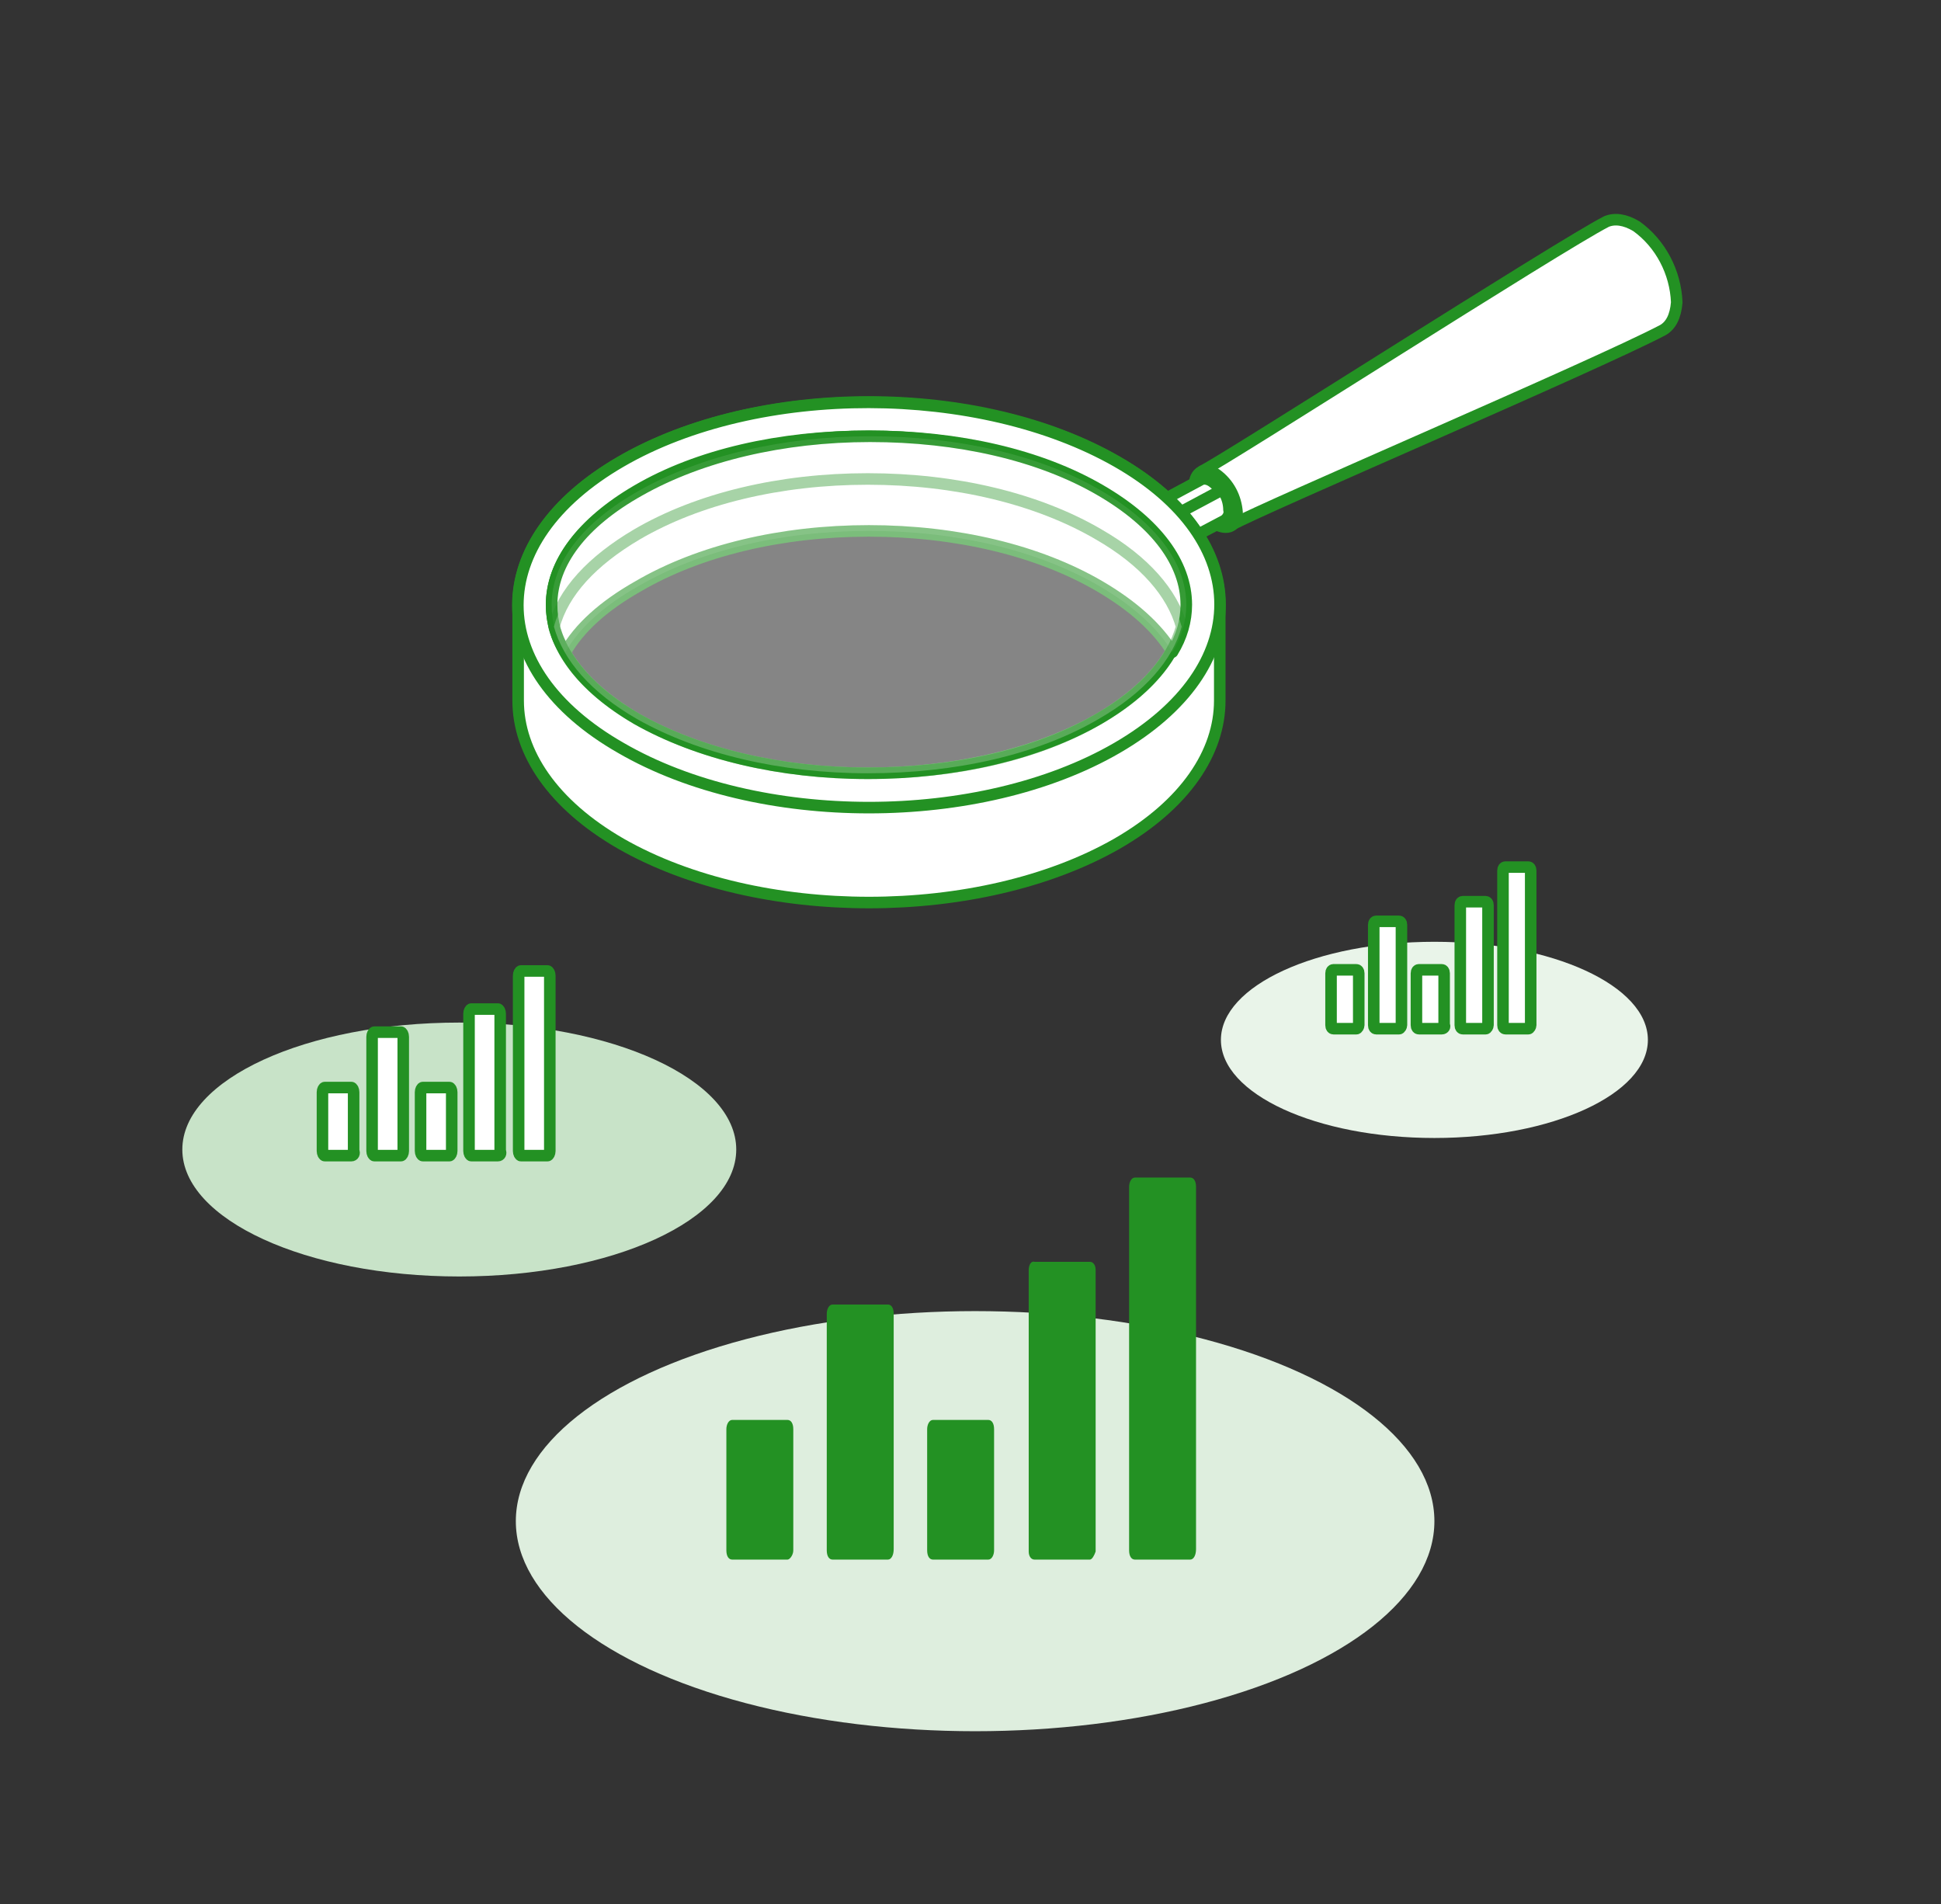<?xml version="1.0" encoding="utf-8"?>
<!-- Generator: Adobe Illustrator 28.2.0, SVG Export Plug-In . SVG Version: 6.00 Build 0)  -->
<svg version="1.1" id="レイヤー_1" xmlns="http://www.w3.org/2000/svg" xmlns:xlink="http://www.w3.org/1999/xlink" x="0px"
	 y="0px" viewBox="0 0 168.2 165" style="enable-background:new 0 0 168.2 165;" xml:space="preserve">
<rect x="0" y="0" width="168.2" height="165" fill="#333333" stroke="none"/>
<style type="text/css">
	.st0{fill:#FFFFFF;stroke:#239123;stroke-linecap:round;stroke-linejoin:round;stroke-miterlimit:10;}
	.st1{fill:#FFFFFF;stroke:#239123;stroke-linecap:round;stroke-linejoin:round;stroke-miterlimit:10;enable-background:new    ;}
	
		.st2{opacity:0.1;fill:#FFFFFF;stroke:#239123;stroke-linecap:round;stroke-linejoin:round;stroke-miterlimit:10;enable-background:new    ;}
	
		.st3{opacity:0.4;fill:#FFFFFF;stroke:#239123;stroke-linecap:round;stroke-linejoin:round;stroke-miterlimit:10;enable-background:new    ;}
	.st4{fill:#C8E3C8;}
	.st5{fill:#E9F4E9;}
	.st6{fill:#DEEEDE;}
	.st7{fill:#239123;}
	.st8{fill:#FFFFFF;stroke:#239123;stroke-miterlimit:10;}
</style>
<g>
	<g>
		<path class="st0" d="M145.3,26.2c-0.1-2.6-1.4-5.1-3.5-6.6c-1-0.6-1.9-0.7-2.6-0.4l0,0c-4.1,2.1-33.1,20.7-35,21.6h0
			c-0.4,0.3-0.6,0.7-0.6,1.2c0,1.3,0.7,2.6,1.8,3.3c0.4,0.3,0.9,0.4,1.3,0.2h0c2.9-1.6,31.5-13.8,37.4-16.9l0,0
			C144.8,28.2,145.2,27.4,145.3,26.2z"/>
		<path class="st0" d="M105.3,45.4c-1.1-0.8-1.7-2-1.8-3.3c0-1.2,0.9-1.7,1.9-1c1.1,0.8,1.7,2,1.8,3.3
			C107.2,45.6,106.4,46,105.3,45.4z"/>
		<path class="st0" d="M96.7,46.2c0,1,0.5,2,1.4,2.5c0.3,0.2,0.7,0.3,1,0.1l0,0l7-3.7l0,0c0.3-0.2,0.5-0.6,0.4-0.9
			c0-1-0.5-2-1.4-2.5c-0.3-0.2-0.7-0.3-1-0.1l0,0l-7,3.7l0,0C96.8,45.5,96.7,45.8,96.7,46.2z"/>
		<path class="st0" d="M97.1,45.3c-0.3,0.2-0.5,0.6-0.5,0.9c0,0.4,0.1,0.7,0.2,1.1l9-4.8c-0.2-0.3-0.5-0.6-0.8-0.8
			c-0.3-0.2-0.7-0.3-1-0.1L97.1,45.3z"/>
		<path class="st0" d="M105.7,52.4c0-4.5-3-9-8.9-12.4c-11.9-6.9-31.1-6.9-43,0c-5.9,3.4-8.9,7.9-8.9,12.4l0,0v8.3
			c0,4.5,3,9,8.9,12.4c11.9,6.8,31.1,6.8,43,0c5.9-3.4,8.9-7.9,8.9-12.4V52.4z M55.2,42.5c5.3-3.1,12.4-4.7,20-4.7s14.7,1.7,20,4.7
			c4.8,2.8,7.4,6.3,7.4,9.9c0,3.6-2.6,7.1-7.4,9.9C90,65.3,82.8,67,75.2,67s-14.7-1.7-20-4.7c-4.8-2.8-7.4-6.3-7.4-9.9
			S50.4,45.3,55.2,42.5z"/>
		<path class="st1" d="M53.8,64.8c11.9,6.9,31.1,6.9,43,0s11.9-18,0-24.8s-31.1-6.9-43,0S41.9,58,53.8,64.8z M47.8,52.4
			c0-3.6,2.6-7.1,7.4-9.9c5.3-3.1,12.4-4.7,20-4.7c7.6,0,14.7,1.7,20,4.7c4.8,2.8,7.4,6.3,7.4,9.9c0,3.6-2.6,7.1-7.4,9.9
			C90,65.3,82.8,67,75.2,67s-14.7-1.7-20-4.7C50.4,59.5,47.8,56,47.8,52.4L47.8,52.4z"/>
		<path class="st0" d="M47.8,52.4c0,1.5,0.4,2.9,1.2,4.1c1.2-2.1,3.3-4,6.3-5.7c5.3-3.1,12.4-4.8,20-4.8s14.7,1.7,20,4.8
			c2.9,1.7,5,3.6,6.3,5.7c0.8-1.3,1.2-2.7,1.2-4.1c0-3.6-2.6-7.1-7.4-9.9c-5.3-3.1-12.4-4.7-20-4.7s-14.7,1.7-20,4.7
			C50.4,45.3,47.8,48.8,47.8,52.4z"/>
		<path class="st2" d="M47.8,52.4c0,1.5,0.4,2.9,1.2,4.1c1.2-2.1,3.3-4,6.3-5.7c5.3-3.1,12.4-4.8,20-4.8s14.7,1.7,20,4.8
			c2.9,1.7,5,3.6,6.3,5.7c0.8-1.3,1.2-2.7,1.2-4.1c0-3.6-2.6-7.1-7.4-9.9c-5.3-3.1-12.4-4.7-20-4.7s-14.7,1.7-20,4.7
			C50.4,45.3,47.8,48.8,47.8,52.4z"/>
		<path class="st3" d="M55.2,46.3c5.3-3.1,12.4-4.8,20-4.8s14.7,1.7,20,4.8c4,2.3,6.4,5.1,7.2,8c-0.8,2.9-3.2,5.7-7.2,8
			c-5.3,3.1-12.4,4.7-20,4.7s-14.7-1.7-20-4.7c-4-2.3-6.4-5.1-7.2-8C48.8,51.3,51.3,48.6,55.2,46.3z"/>
	</g>
	<ellipse class="st4" cx="39.8" cy="99.6" rx="24" ry="11"/>
	<ellipse class="st5" cx="124.3" cy="90.1" rx="18.5" ry="8.5"/>
	<ellipse class="st6" cx="84.5" cy="131.8" rx="39.8" ry="18.2"/>
	<g id="Group_101_00000002372547414498905280000003285309378315254447_" transform="translate(713.544 428.829)">
		<path id="Path_1626-2548_00000104699752876702266410000011771561147039710345_" class="st7" d="M-645.3-293.7h-4.8
			c-0.3,0-0.5-0.3-0.5-0.8V-305c0-0.4,0.2-0.8,0.5-0.8h4.8c0.3,0,0.5,0.3,0.5,0.8v10.5C-644.8-294.1-645.1-293.7-645.3-293.7z"/>
		<path id="Path_1627-2549_00000140702691838631933890000012559656627940176784_" class="st7" d="M-636.6-293.7h-4.8
			c-0.3,0-0.5-0.3-0.5-0.8V-315c0-0.4,0.2-0.8,0.5-0.8h4.8c0.3,0,0.5,0.3,0.5,0.8v20.4C-636.1-294.1-636.3-293.7-636.6-293.7
			L-636.6-293.7z"/>
		<path id="Path_1628-2550_00000070078993461812276480000018011620141957980044_" class="st7" d="M-627.9-293.7h-4.8
			c-0.3,0-0.5-0.3-0.5-0.8V-305c0-0.4,0.2-0.8,0.5-0.8h4.8c0.3,0,0.5,0.3,0.5,0.8v10.5C-627.4-294.1-627.6-293.7-627.9-293.7z"/>
		<path id="Path_1629-2551_00000131326800198903888480000015759556678733229216_" class="st7" d="M-619.1-293.7h-4.8
			c-0.3,0-0.5-0.3-0.5-0.7v-24.4c0-0.4,0.2-0.8,0.5-0.7h4.8c0.3,0,0.5,0.3,0.5,0.7v24.4C-618.7-294.1-618.9-293.7-619.1-293.7z"/>
		<path id="Path_1630-2552_00000143601950440381341640000001801918401371771830_" class="st7" d="M-610.4-293.7h-4.8
			c-0.3,0-0.5-0.3-0.5-0.8V-326c0-0.4,0.2-0.8,0.5-0.8h4.8c0.3,0,0.5,0.3,0.5,0.8v31.4C-609.9-294.1-610.1-293.7-610.4-293.7
			L-610.4-293.7z"/>
	</g>
	<g id="Group_101_00000098916291094887855030000003313507420636141455_" transform="translate(713.544 428.829)">
		<path id="Path_1626-2548_00000140005214272531930370000016825192871259542943_" class="st8" d="M-683.1-328.7h-2.3
			c-0.1,0-0.2-0.2-0.2-0.4v-5.1c0-0.2,0.1-0.4,0.2-0.4h2.3c0.1,0,0.2,0.2,0.2,0.4v5.1C-682.8-328.9-682.9-328.7-683.1-328.7z"/>
		<path id="Path_1627-2549_00000114066826575422622620000015609376629542101127_" class="st8" d="M-678.8-328.7h-2.3
			c-0.1,0-0.2-0.2-0.2-0.4v-9.9c0-0.2,0.1-0.4,0.2-0.4h2.3c0.1,0,0.2,0.2,0.2,0.4v9.9C-678.6-328.9-678.7-328.7-678.8-328.7
			L-678.8-328.7z"/>
		<path id="Path_1628-2550_00000080895386004825680980000014710864220818684806_" class="st8" d="M-674.6-328.7h-2.3
			c-0.1,0-0.2-0.2-0.2-0.4v-5.1c0-0.2,0.1-0.4,0.2-0.4h2.3c0.1,0,0.2,0.2,0.2,0.4v5.1C-674.4-328.9-674.5-328.7-674.6-328.7z"/>
		<path id="Path_1629-2551_00000127026683518897727340000011684936384075925410_" class="st8" d="M-670.4-328.7h-2.3
			c-0.1,0-0.2-0.2-0.2-0.4V-341c0-0.2,0.1-0.4,0.2-0.4h2.3c0.1,0,0.2,0.2,0.2,0.4v11.9C-670.1-328.9-670.2-328.7-670.4-328.7z"/>
		<path id="Path_1630-2552_00000181075698724465982130000009379766849218752180_" class="st8" d="M-666.1-328.7h-2.3
			c-0.1,0-0.2-0.2-0.2-0.4v-15.2c0-0.2,0.1-0.4,0.2-0.4h2.3c0.1,0,0.2,0.2,0.2,0.4v15.2C-665.9-328.9-666-328.7-666.1-328.7
			L-666.1-328.7z"/>
	</g>
	<g id="Group_101_00000031925161808605786020000003393727343277113735_" transform="translate(713.544 428.829)">
		<path id="Path_1626-2548_00000066510857365307982460000013271650860945935039_" class="st8" d="M-596-339.7h-2
			c-0.1,0-0.2-0.1-0.2-0.3v-4.5c0-0.2,0.1-0.3,0.2-0.3h2c0.1,0,0.2,0.1,0.2,0.3v4.5C-595.8-339.9-595.9-339.7-596-339.7z"/>
		<path id="Path_1627-2549_00000043429572299156595710000016111813036381824662_" class="st8" d="M-592.3-339.7h-2
			c-0.1,0-0.2-0.1-0.2-0.3v-8.7c0-0.2,0.1-0.3,0.2-0.3h2c0.1,0,0.2,0.1,0.2,0.3v8.7C-592.1-339.9-592.2-339.7-592.3-339.7
			L-592.3-339.7z"/>
		<path id="Path_1628-2550_00000053519260824123942540000000214312223527282317_" class="st8" d="M-588.6-339.7h-2
			c-0.1,0-0.2-0.1-0.2-0.3v-4.5c0-0.2,0.1-0.3,0.2-0.3h2c0.1,0,0.2,0.1,0.2,0.3v4.5C-588.3-339.9-588.4-339.7-588.6-339.7z"/>
		<path id="Path_1629-2551_00000082352916300459569040000012792355399995074450_" class="st8" d="M-584.8-339.7h-2
			c-0.1,0-0.2-0.1-0.2-0.3v-10.4c0-0.2,0.1-0.3,0.2-0.3h2c0.1,0,0.2,0.1,0.2,0.3v10.4C-584.6-339.9-584.7-339.7-584.8-339.7z"/>
		<path id="Path_1630-2552_00000142175010519692548360000011446350695953314739_" class="st8" d="M-581.1-339.7h-2
			c-0.1,0-0.2-0.1-0.2-0.3v-13.4c0-0.2,0.1-0.3,0.2-0.3h2c0.1,0,0.2,0.1,0.2,0.3v13.4C-580.9-339.9-581-339.7-581.1-339.7
			L-581.1-339.7z"/>
	</g>
</g>
</svg>
